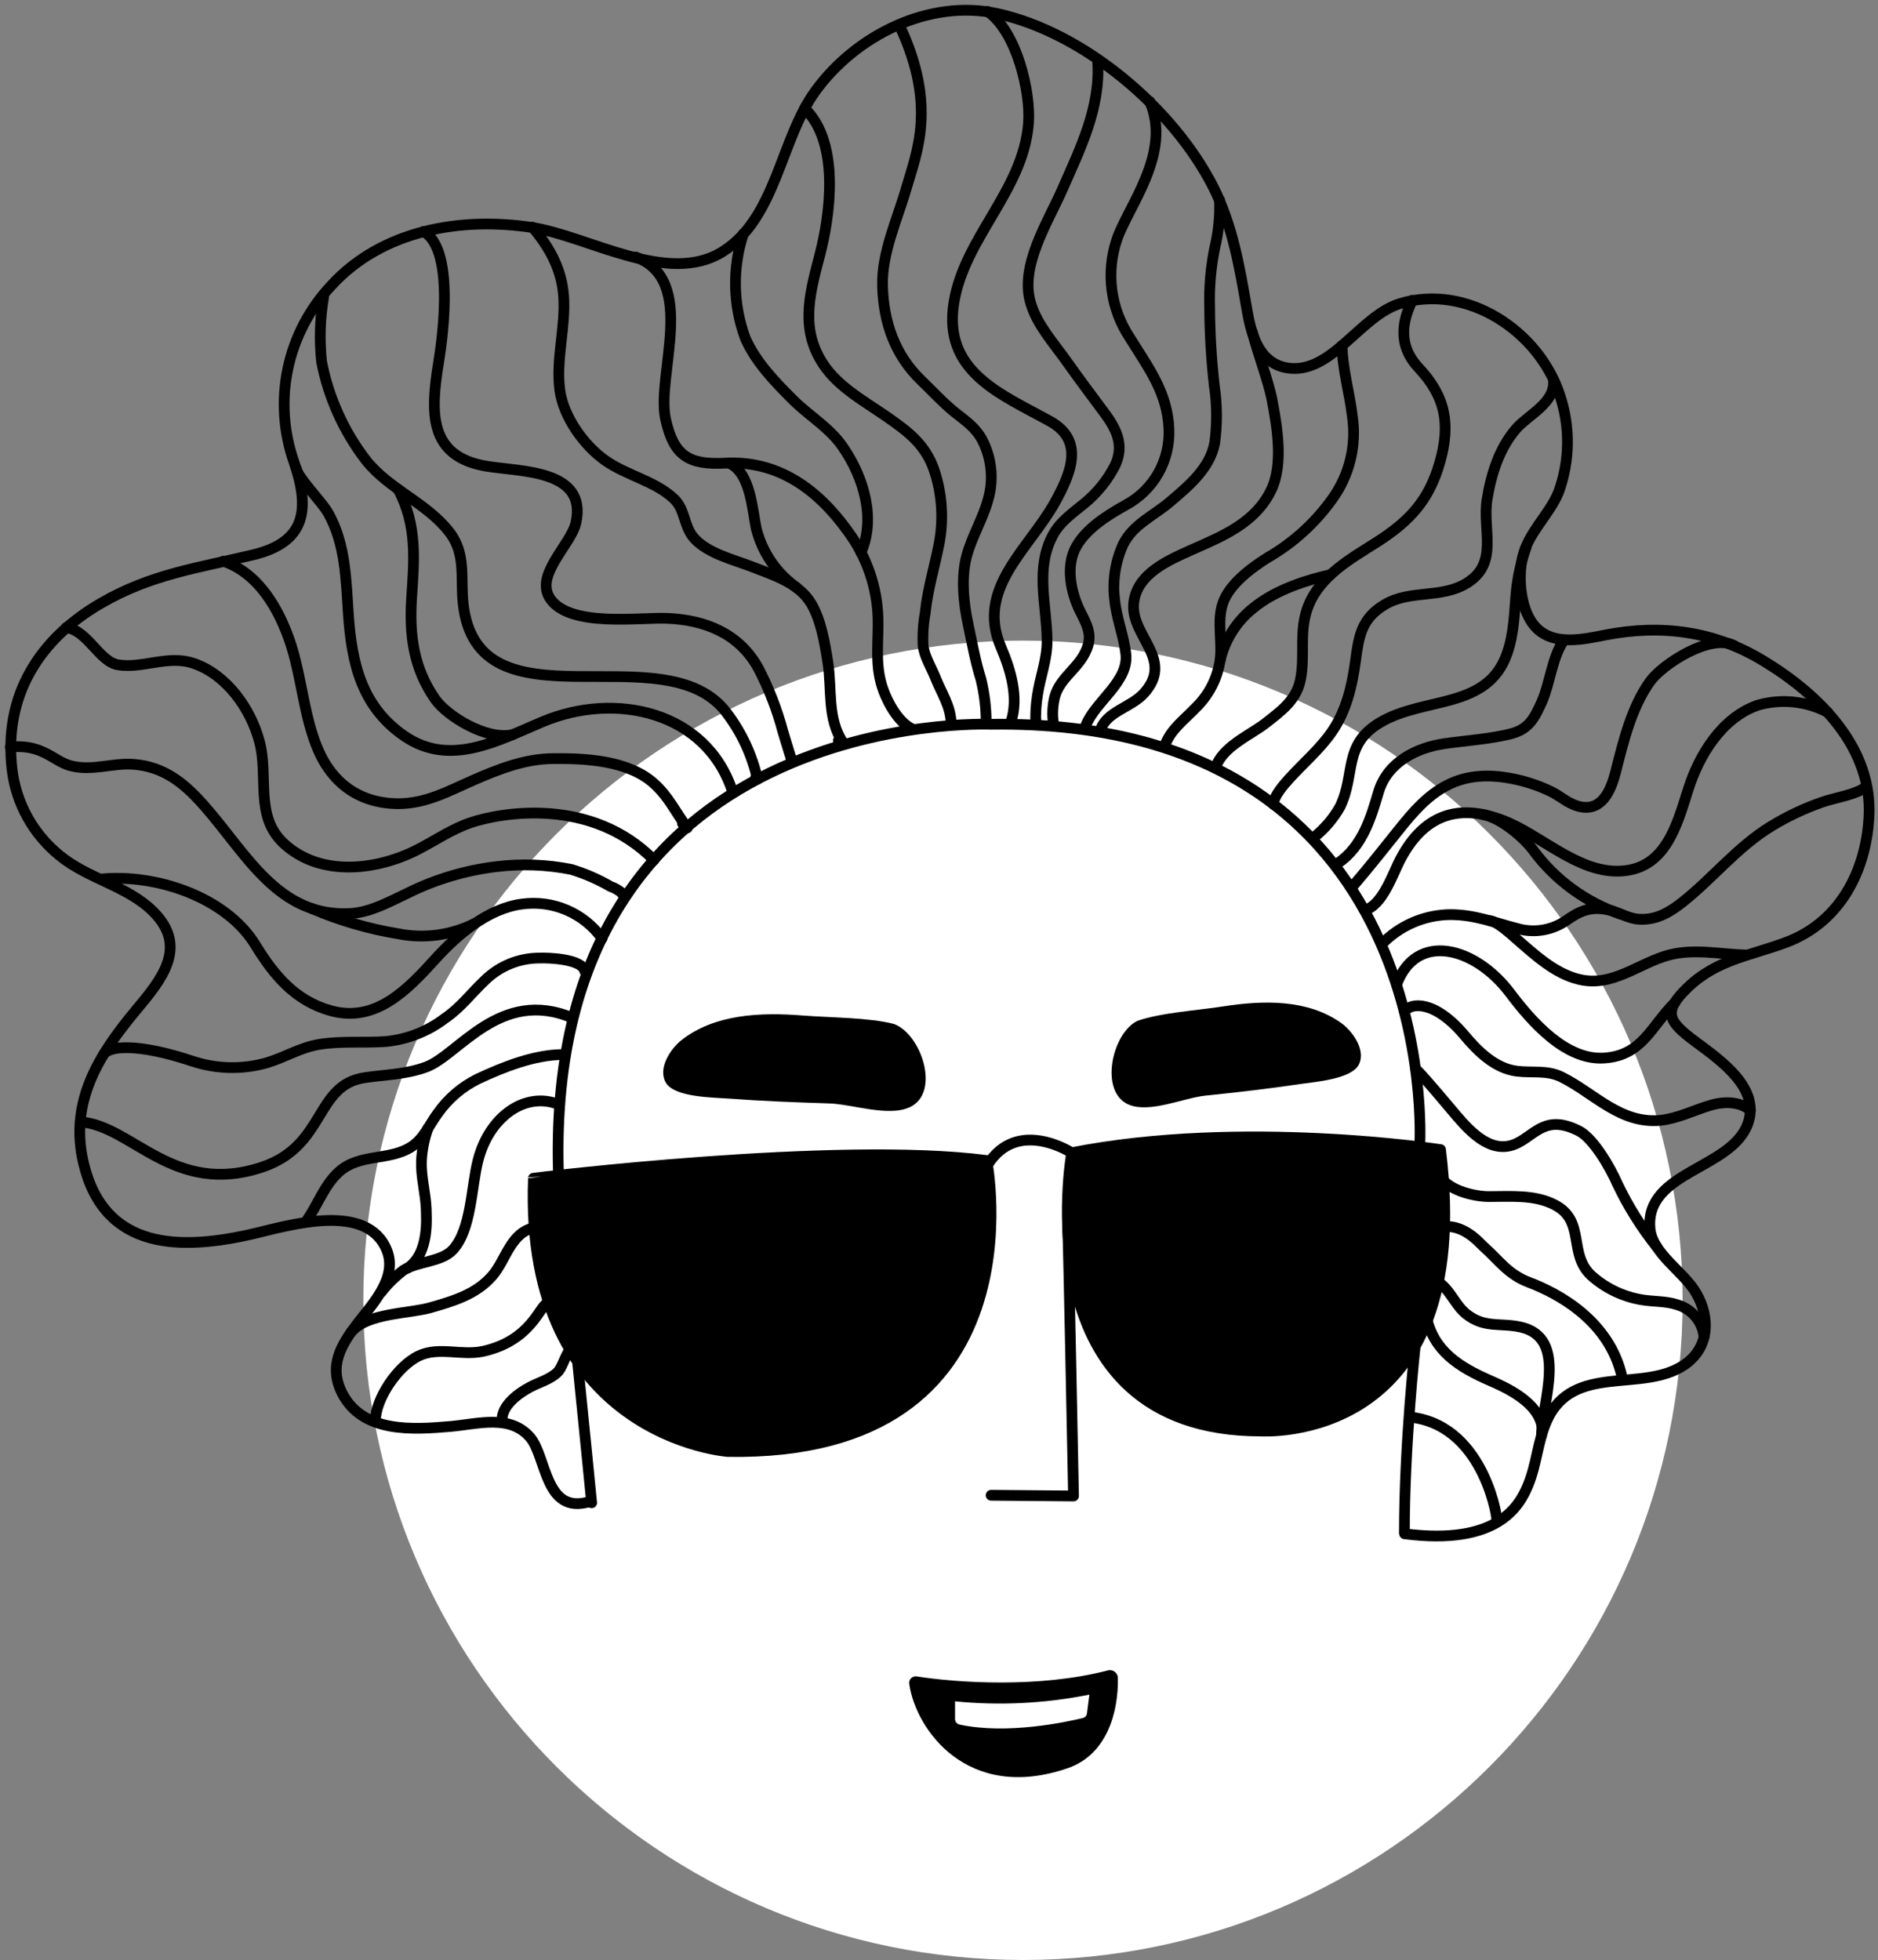 <svg width="367" height="383" viewBox="0 0 367 383" fill="none" xmlns="http://www.w3.org/2000/svg">
<rect x="0" y="0" width="367" height="383" fill="#808080" stroke="none"/>
<path d="M199.91 383C128.715 383 71 325.285 71 254.09C71 182.895 128.715 125.18 199.91 125.18C271.105 125.18 328.82 182.895 328.82 254.09C328.82 325.285 271.105 383 199.91 383Z" fill="white"/>
<path d="M274.486 299.719C292.61 302.042 296.885 294.384 298.608 290.223C300.331 286.062 300.497 281.582 302.297 277.574C307.402 266.24 320.97 272.277 329.164 266.7C334.065 263.356 334.269 257.472 331.449 252.66C329.024 248.448 322.859 245.002 322.438 239.999C321.519 228.831 338.417 228.512 341.583 219.514C344.059 212.506 336.082 207.108 331.206 203.47C325.935 199.539 324.901 197.701 329.802 192.978C335.558 187.426 342.106 186.788 349.305 184.044C359.515 180.113 364.621 170.311 365.221 159.794C366.076 146.226 355.597 135.786 344.646 129.161C335.035 123.29 324.684 121.988 313.861 124.056C309.496 124.911 303.88 126.239 300.331 122.78C297.141 119.691 296.579 113.08 297.523 108.957C298.647 104.03 302.705 100.699 304.569 96.194C306.83 90.023 306.898 83.263 304.76 77.049C300.676 64.732 286.738 55.351 273.605 59.32C265.73 61.707 260.114 73.36 251.46 71.879C245.819 70.897 244.44 64.987 243.636 60.265C242.232 52.096 240.854 44.004 237.076 36.512C229.29 21.196 211.843 6.352 194.88 2.651C181.555 -0.259 167.26 6.914 159.372 17.762C152.48 27.233 151.714 42.587 141.223 49.173C130.553 55.9 114.969 46.161 104.043 44.464C90.105 42.319 74.687 44.936 64.77 55.759C60.488 60.299 57.541 65.933 56.255 72.041C54.97 78.148 55.394 84.492 57.482 90.374C60.609 99.563 59.805 105.983 49.339 108.446C38.605 110.999 29.594 112.186 19.792 117.84C7.667 124.847 0.647 135.901 2.357 150.374C3.151 156.982 6.494 163.018 11.674 167.196C17.226 171.766 24.936 173.093 30.015 178.211C36.793 185.052 31.623 191.37 26.608 197.356C19.294 206.15 13.487 215.302 16.32 227.286C20.392 244.453 35.401 244.402 49.735 241.033C56.691 239.399 71.688 234.842 75.568 244.249C77.776 249.61 72.862 254.728 69.85 258.633C66.621 262.845 64.157 266.955 66.876 272.265C70.884 280.076 80.66 279.374 88.089 278.736C93.373 278.263 99.691 276.311 103.609 280.893C106.851 284.722 106.455 296.03 115.173 293.452" stroke="black" stroke-width="2.1" stroke-linecap="round" stroke-linejoin="round"/>
<path d="M281.507 224.645C281.507 224.645 242.77 218.684 209.432 225.258C209.432 225.258 199.605 279.642 246.344 279.63C246.344 279.63 288.731 282.591 281.507 224.645Z" fill="black" stroke="black" stroke-width="2.1" stroke-linecap="round" stroke-linejoin="round"/>
<path d="M192.838 226.776C192.838 226.776 204.325 284.696 142.219 283.637C142.219 283.637 102.269 280.829 104.247 230.235C104.247 230.209 163.572 222.947 192.838 226.776Z" fill="black" stroke="black" stroke-width="2.1" stroke-linecap="round" stroke-linejoin="round"/>
<path d="M222.27 199.489C217.318 201.876 214.714 213.439 220.636 215.877C224.771 217.562 231.332 214.524 235.608 214.09C241.811 213.452 248.014 212.737 254.178 211.818C257.076 211.384 264.147 210.874 265.563 207.989C266.98 205.105 264.198 201.378 262.053 199.872C255.493 195.239 246.89 195.443 239.079 196.655C234.229 197.421 226.814 197.881 222.27 199.489Z" fill="black"/>
<path d="M174.713 200.099C180.099 202.128 183.813 213.488 177.84 216.334C173.666 218.325 166.531 215.76 162.026 215.619C155.491 215.415 148.931 215.16 142.408 214.675C139.332 214.445 131.904 214.432 130.168 211.637C128.433 208.842 131.036 204.936 133.142 203.277C139.6 198.172 148.611 197.776 156.882 198.44C162.039 198.861 169.824 198.81 174.713 200.099Z" fill="black"/>
<path d="M216.465 326.42C203.114 329.904 187.02 328.832 179.196 327.594C178.985 327.551 178.766 327.563 178.561 327.627C178.355 327.691 178.169 327.806 178.02 327.962C177.871 328.117 177.764 328.308 177.708 328.516C177.653 328.724 177.651 328.942 177.702 329.151C178.979 337.907 189.011 352.279 208.679 345.514C216.337 342.859 218.583 334.576 218.456 327.849C218.446 327.614 218.382 327.383 218.27 327.175C218.158 326.967 218 326.788 217.808 326.65C217.616 326.512 217.396 326.42 217.163 326.38C216.93 326.34 216.691 326.354 216.465 326.42Z" fill="black"/>
<path d="M208.666 240.471C208.781 241.16 209.789 292.328 209.789 292.328L193.682 292.188" stroke="black" stroke-width="2.1" stroke-linecap="round" stroke-linejoin="round"/>
<path d="M277.461 223.521C277.461 223.521 282.298 140.38 193.631 141.529C193.631 141.529 106.725 137.814 109.112 228.562C109.112 228.996 115.596 293.081 115.621 293.656" stroke="black" stroke-width="2.1" stroke-linecap="round" stroke-linejoin="round"/>
<path d="M276.555 263.088C276.555 263.088 274.449 282.233 274.449 299.426" stroke="black" stroke-width="2.1" stroke-linecap="round" stroke-linejoin="round"/>
<path d="M209.43 225.257C209.43 225.257 198.721 218.276 192.939 227.721" stroke="black" stroke-width="2.1" stroke-linecap="round" stroke-linejoin="round"/>
<path d="M212.891 331.143L212.418 334.793C212.4 335.01 212.314 335.216 212.172 335.381C212.03 335.546 211.839 335.662 211.627 335.712C208.653 336.439 196.873 339.03 187.491 336.988C187.249 336.931 187.034 336.794 186.879 336.6C186.724 336.406 186.638 336.165 186.636 335.916V332.457C195.405 333.323 204.253 332.88 212.891 331.143Z" fill="white"/>
<path d="M178.504 142.538C175.351 141.261 172.888 136.335 172.122 133.233C171.063 129.213 171.688 124.988 171.586 120.878C171.424 114.735 169.374 108.79 165.715 103.852C159.793 95.569 151.994 89.94 141.745 90.501C134.598 90.884 131.637 89.085 130.067 81.886C128.191 73.284 136.449 54.789 124.247 50.233" stroke="black" stroke-width="2.1" stroke-linecap="round" stroke-linejoin="round"/>
<path d="M143.176 154.753C138.07 138.952 120.202 135.097 106.085 141.019C97.317 144.695 87.987 149.954 79.052 143.853C70.641 138.084 68.727 129.558 68.076 119.985C67.604 113.016 67.527 106.354 64.145 100.266C62.945 98.109 58.299 93.45 57.942 91.65" stroke="black" stroke-width="2.1" stroke-linecap="round" stroke-linejoin="round"/>
<path d="M117.66 183.381C115.913 180.95 113.538 179.039 110.788 177.854C108.038 176.669 105.018 176.255 102.051 176.655C95.375 177.498 89.402 182.628 85.062 187.402C79.625 193.401 73.409 199.936 64.641 197.498C57.672 195.571 53.511 190.529 49.963 184.734C44.245 175.315 30.473 170.695 19.688 171.78" stroke="black" stroke-width="2.1" stroke-linecap="round" stroke-linejoin="round"/>
<path d="M109.109 215.799C102.651 213.247 95.606 218.186 93.423 226.725C92.083 231.932 92.147 240.203 88.535 244.172C86.314 246.636 81.655 246.432 78.835 248.218C77.203 249.457 75.74 250.903 74.482 252.52" stroke="black" stroke-width="2.1" stroke-linecap="round" stroke-linejoin="round"/>
<path d="M244.719 64.859C245.906 69.429 247.757 74.151 248.548 77.929C249.557 83.251 250.871 90.692 248.395 95.798C245.281 102.18 239.001 104.732 232.939 107.413C228.382 109.455 222.192 112.058 221.554 117.776C220.839 124.324 229.62 128.766 223.545 135.479C220.992 138.287 216.206 139.027 215.032 142.691" stroke="black" stroke-width="2.1" stroke-linecap="round" stroke-linejoin="round"/>
<path d="M327.34 195.889C322.605 200.561 320.958 206.279 313.441 206.751C305.923 207.223 299.299 199.616 295.099 194.051C288.284 184.989 276.758 181.926 272.917 192.405" stroke="black" stroke-width="2.1" stroke-linecap="round" stroke-linejoin="round"/>
<path d="M323.777 243.663C320.769 239.891 318.199 235.789 316.119 231.435C314.588 227.913 311.308 222.386 308.551 220.995C302.169 217.753 300.114 221.582 296.553 223.356C291.805 225.717 287.746 221.671 284.632 218.021C283.139 216.272 278.34 210.478 276.668 208.882" stroke="black" stroke-width="2.1" stroke-linecap="round" stroke-linejoin="round"/>
<path d="M301.25 280.497C301.25 274.255 306.611 261.428 297.166 259.322C293.171 258.429 290.108 259.603 286.534 256.769C284.237 254.919 283.343 251.817 280.842 250.388" stroke="black" stroke-width="2.1" stroke-linecap="round" stroke-linejoin="round"/>
<path d="M357.191 139.206C352.971 136.983 348.052 136.484 343.471 137.815C336.374 140.304 331.984 147.694 329.916 154.254C327.631 161.453 325.398 170.094 316.208 170.234C308.103 170.362 301.032 163.138 293.77 160.33C284.568 156.769 278.097 159.602 273.732 167.784C272.149 170.732 270.247 176.897 266.661 177.867" stroke="black" stroke-width="2.1" stroke-linecap="round" stroke-linejoin="round"/>
<path d="M192.978 2.229C198.658 6.135 201.479 17.967 200.981 24.183C199.921 37.265 188.46 46.442 186.405 59.167C184.248 72.62 195.505 76.972 205.154 82.294C211.957 86.047 209.354 92.39 206.124 98.223C201.019 107.349 190.668 115.032 195.595 126.43C197.535 130.948 199.117 136.347 197.56 141.044" stroke="black" stroke-width="2.1" stroke-linecap="round" stroke-linejoin="round"/>
<path d="M275.99 58.683C274.267 62.256 272.85 67.234 277.266 71.918C282.487 77.483 283.495 82.869 281.389 90.298C279.283 97.726 275.543 101.785 269.072 105.933C263.967 109.175 258.108 112.417 255.722 118.288C253.692 123.24 255.16 128.026 254.101 132.978C253.258 136.871 250.348 138.939 247.4 141.262C244.452 143.585 238.759 145.946 237.572 150.018" stroke="black" stroke-width="2.1" stroke-linecap="round" stroke-linejoin="round"/>
<path d="M82.766 45.228C89.339 48.955 86.084 68.458 85.676 71.023C84.157 80.545 83.697 89.173 94.993 91.087C101.668 92.223 114.827 91.687 112.555 102.128C111.598 106.506 104.144 112.543 107.68 117.214C111.713 122.562 124.796 120.622 130.309 120.826C137.878 121.12 144.477 123.838 148.178 130.552C150.245 134.507 151.863 138.681 153.003 142.996C153.309 144.056 154.726 148.612 154.547 148.038" stroke="black" stroke-width="2.1" stroke-linecap="round" stroke-linejoin="round"/>
<path d="M127.797 168.064C115.531 155.62 97.918 158.785 92.059 160.725C88.294 162.002 85.193 164.159 81.708 165.971C73.654 170.119 62.652 171.421 55.518 164.873C49.647 159.5 52.595 151.765 50.655 144.733C48.919 138.428 44.337 131.88 37.891 129.646C32.888 127.898 27.847 130.706 23.086 129.914C19.384 129.302 17.164 123.226 12.952 122.626" stroke="black" stroke-width="2.1" stroke-linecap="round" stroke-linejoin="round"/>
<path d="M15.695 219.233C25.804 219.897 33.883 233.937 51.33 228.027C63.647 223.854 61.541 212.022 71.228 210.593C75.364 209.967 79.193 209.993 83.252 208.512C89.633 206.164 97.674 192.915 111.867 198.914" stroke="black" stroke-width="2.1" stroke-linecap="round" stroke-linejoin="round"/>
<path d="M106.953 254.677C105.447 255.149 103.813 261.952 94.458 264.045C90.233 264.99 85.779 263.088 81.86 264.939C77.687 266.917 73.36 273.362 73.36 277.702" stroke="black" stroke-width="2.1" stroke-linecap="round" stroke-linejoin="round"/>
<path d="M276.029 276.974C290.413 278.889 292.864 297.881 292.455 297.038" stroke="black" stroke-width="2.1" stroke-linecap="round" stroke-linejoin="round"/>
<path d="M298.289 106.799C297.301 109.58 296.641 112.468 296.323 115.402C295.928 119.537 295.928 123.609 294.549 127.604C290.72 138.784 278.251 136.04 269.635 141.222C262.411 145.549 264.951 151.267 261.875 157.636C260.598 159.902 258.9 161.904 256.872 163.533" stroke="black" stroke-width="2.1" stroke-linecap="round" stroke-linejoin="round"/>
<path d="M224.683 19.83C229.124 30.041 220.279 40.545 218.224 46.914C217.172 50.077 216.855 53.439 217.298 56.743C217.74 60.047 218.93 63.207 220.777 65.983C224.427 71.879 228.154 76.704 228.435 83.851C228.562 86.861 227.84 89.846 226.353 92.466C224.866 95.086 222.673 97.235 220.024 98.67C216.552 100.597 212.366 103.201 210.362 106.736C208.154 110.565 209.252 115.875 211.192 119.665C212.838 122.895 213.655 124.771 211.728 128.128C209.979 131.101 206.827 132.952 206.048 136.449C205.67 138.125 205.613 139.858 205.882 141.555" stroke="black" stroke-width="2.1" stroke-linecap="round" stroke-linejoin="round"/>
<path d="M157.239 21.17C164.361 28.049 162.089 42.574 160.238 49.709C158.451 56.601 156.409 63.429 160.238 70.13C163.085 75.236 168.547 78.146 173.219 81.388C177.507 84.362 180.877 86.876 182.6 91.994C184.097 96.55 184.421 101.409 183.544 106.123C182.664 110.743 181.285 115.057 180.8 119.793C180.421 121.897 180.284 124.039 180.392 126.174C180.672 128.37 181.949 130.323 182.766 132.352C184.042 135.556 185.637 137.738 185.867 141.031" stroke="black" stroke-width="2.1" stroke-linecap="round" stroke-linejoin="round"/>
<path d="M104.068 44.4C108.688 49.799 109.863 54.355 110.131 57.712C110.616 63.915 108.561 70.156 109.416 76.347C110.143 81.452 114.024 86.953 118.223 89.94C122.422 92.926 128.051 93.986 131.726 97.496C133.909 99.576 133.615 102.792 135.555 105.064C138.21 108.153 143.405 109.366 147.042 110.782C151.165 112.391 156.13 113.909 158.53 117.955C160.47 121.236 161.21 125.779 161.784 129.442C162.601 134.79 161.618 140.406 164.707 145.052C164.311 145.052 164.184 144.873 163.839 144.695" stroke="black" stroke-width="2.1" stroke-linecap="round" stroke-linejoin="round"/>
<path d="M63.227 58.081C62.525 62.248 62.397 66.491 62.844 70.692C64.212 77.737 67.21 84.364 71.6 90.041C76.169 95.708 83.406 98.273 87.822 103.979C91.128 108.254 89.967 112.913 90.503 117.891C93.26 143.533 129.878 123.264 141.952 139.231C144.896 143.084 146.969 147.531 148.027 152.263C147.81 152.199 147.9 152.071 147.696 151.905" stroke="black" stroke-width="2.1" stroke-linecap="round" stroke-linejoin="round"/>
<path d="M43.645 109.659C51.022 112.211 54.468 119.755 55.962 123.469C58.821 130.591 59.025 138.351 61.731 145.46C64.513 152.773 69.925 156.947 77.724 157.049C83.276 157.049 87.513 154.637 92.478 152.467C97.443 150.297 102.523 148.281 108.062 148.242C114.444 148.179 122.663 148.562 127.718 153.029C130.73 155.696 132.032 158.772 134.316 161.772C134.074 161.376 133.729 161.274 133.372 160.904" stroke="black" stroke-width="2.1" stroke-linecap="round" stroke-linejoin="round"/>
<path d="M121.619 174.677C121.785 174.792 121.798 175.021 122.117 175.034C121.33 174.219 120.365 173.599 119.296 173.222C116.88 171.822 114.31 170.704 111.638 169.891C106.84 168.936 101.92 168.751 97.063 169.342C91.067 170.052 85.235 171.778 79.819 174.447C76.271 176.119 72.455 178.276 68.498 178.506C54.318 179.31 48.077 166.687 39.921 157.472C36.092 153.119 32.123 149.814 26.098 149.354C21.873 149.048 17.917 150.771 13.667 149.597C10.45 148.716 8.268 145.346 2.001 145.972" stroke="black" stroke-width="2.1" stroke-linecap="round" stroke-linejoin="round"/>
<path d="M114.277 189.763C113.78 187.389 107.309 187.133 105.343 187.21C101.384 187.226 97.587 188.788 94.762 191.562C92.043 194.115 90.052 196.885 86.913 199.016C83.574 201.552 79.598 203.112 75.425 203.522C71.099 203.828 66.874 203.394 62.547 204.058C58.718 204.645 55.744 206.61 52.094 207.695C47.323 209.039 42.258 208.919 37.557 207.351C27.065 203.841 21.283 204.326 20.224 206.074" stroke="black" stroke-width="2.1" stroke-linecap="round" stroke-linejoin="round"/>
<path d="M110.055 206.074C104.452 206.074 98.363 208.499 93.322 210.86C90.23 212.404 87.569 214.688 85.575 217.51C83.903 219.743 82.869 222.449 80.469 224.045C76.117 226.916 70.258 225.321 66.225 229.01C63.379 231.562 62.077 235.468 59.92 238.531" stroke="black" stroke-width="2.1" stroke-linecap="round" stroke-linejoin="round"/>
<path d="M104.539 239.87C99.766 240.776 98.936 246.15 96.205 249.302C93.039 252.953 88.546 254.254 84.105 255.531C79.906 256.718 71.737 256.565 68.661 260.266" stroke="black" stroke-width="2.1" stroke-linecap="round" stroke-linejoin="round"/>
<path d="M112.25 263.19C110.731 263.445 110.131 267.019 108.944 268.155C107.464 269.572 105.332 270.12 103.533 271.078C101.363 272.226 98.057 274.613 98.121 277.459" stroke="black" stroke-width="2.1" stroke-linecap="round" stroke-linejoin="round"/>
<path d="M175.965 5.382C183.087 20.762 179.118 29.85 177.152 36.665C175.378 42.868 172.289 49.34 172.468 55.887C172.659 62.996 174.868 69.353 180.011 74.317C182.219 76.449 184.338 78.772 186.75 80.699C188.729 82.256 190.579 83.52 191.856 85.805C193.769 89.388 194.226 93.571 193.132 97.483C192.111 101.312 189.941 104.809 188.907 108.638C187.771 112.901 188.307 117.93 189.226 122.18C189.992 125.754 190.605 129.264 191.702 132.748C192.394 135.602 192.737 138.529 192.724 141.466" stroke="black" stroke-width="2.1" stroke-linecap="round" stroke-linejoin="round"/>
<path d="M214.522 12.172C215.045 21.106 211.152 28.93 207.604 37.01C204.771 43.468 199.065 52.185 201.503 59.524C202.78 63.57 205.868 66.991 208.306 70.424C210.744 73.857 213.284 77.278 215.798 80.635C218.172 83.813 219.755 87.016 217.917 90.922C216.479 93.742 214.482 96.239 212.046 98.261C209.761 100.15 207.247 101.835 205.805 104.477C202.231 111.063 204.528 118.032 204.618 124.988C204.694 128.817 203.265 132.224 202.729 135.913C202.443 137.732 202.336 139.574 202.409 141.414V140.495" stroke="black" stroke-width="2.1" stroke-linecap="round" stroke-linejoin="round"/>
<path d="M238.316 39.052C238.441 42.128 238.145 45.207 237.435 48.203C236.616 52.121 236.264 56.123 236.389 60.124C236.42 65.242 236.727 70.355 237.308 75.44C237.859 79.132 237.88 82.884 237.371 86.583C236.44 91.535 232.266 94.981 228.629 98.07C225.45 100.788 221.43 102.46 219.477 106.391C217.945 109.784 217.375 113.533 217.831 117.228C218.188 120.852 219.605 124.222 220.013 127.808C220.613 133.195 214.078 137.049 212.215 141.708" stroke="black" stroke-width="2.1" stroke-linecap="round" stroke-linejoin="round"/>
<path d="M262.285 67.49C262.285 71.843 263.778 76.973 264.263 81.249C265.149 87.005 263.722 92.878 260.293 97.586C256.974 102.216 252.706 106.084 247.773 108.933C244.543 110.95 240.114 114.217 238.927 118.008C237.792 121.467 238.928 125.538 238.417 129.125C237.881 132.589 236.238 135.786 233.733 138.238C231.397 140.701 228.819 142.488 227.708 145.526" stroke="black" stroke-width="2.1" stroke-linecap="round" stroke-linejoin="round"/>
<path d="M303.585 74.42C303.891 78.734 298.709 81.019 296.322 83.737C292.978 87.566 291.408 92.672 290.604 97.585C289.647 103.546 292.953 110.004 286.699 113.91C281.708 117.024 275.62 115.186 270.642 118.122C266.035 120.853 265.537 124.325 264.886 129.188C264.235 134.051 263.099 138.964 260.176 143.138C257.866 146.431 254.726 149.111 252.021 152.072C250.987 153.221 248.893 155.519 248.855 157.178" stroke="black" stroke-width="2.1" stroke-linecap="round" stroke-linejoin="round"/>
<path d="M338.902 126.149C334.295 123.711 324.939 129.735 322.45 133.168C318.8 138.274 317.23 144.962 315.711 150.91C314.767 154.624 312.916 158.81 308.36 157.534C306.407 156.985 304.875 155.543 303.075 154.662C300.908 153.615 298.625 152.826 296.273 152.314C291.665 151.305 287.032 151.254 282.794 153.449C278.965 155.415 276.183 158.644 273.554 161.912C270.593 165.587 267.67 169.327 264.619 172.875" stroke="black" stroke-width="2.1" stroke-linecap="round" stroke-linejoin="round"/>
<path d="M261.531 168.625C266.267 165.357 267.913 159.805 269.406 154.713C271.193 148.867 276.873 146.085 282.348 145.306C286.522 144.706 290.836 144.451 294.946 143.468C298.775 142.575 299.809 140.418 301.328 137.086C302.949 133.359 303.28 128.458 305.629 125.102" stroke="black" stroke-width="2.1" stroke-linecap="round" stroke-linejoin="round"/>
<path d="M364.723 153.744C362.489 155.377 358.583 155.862 356.069 156.756C352.606 157.959 349.281 159.529 346.152 161.44C339.489 165.512 334.805 171.523 328.781 176.309C326.228 178.313 323.676 179.807 320.332 179.628C318.136 179.5 316.503 178.288 314.371 177.815C310.785 177.024 308.653 178.045 305.909 179.985C304.556 180.888 303.025 181.488 301.419 181.743C299.813 181.999 298.17 181.904 296.604 181.466C291.997 180.292 288.257 178.722 283.394 178.722C280.89 178.751 278.416 179.278 276.117 180.273C273.819 181.268 271.741 182.71 270.005 184.516" stroke="black" stroke-width="2.1" stroke-linecap="round" stroke-linejoin="round"/>
<path d="M342.066 217.025C340.548 215.57 337.676 214.971 334.23 215.992C331.064 216.923 327.912 218.544 324.581 218.914C316.693 219.731 311.6 213.669 305.231 210.491C302.334 209.036 299.526 209.699 296.437 209.316C292.136 208.78 288.779 205.411 286.137 202.258C280.355 195.417 275.722 195.877 274.459 197.651" stroke="black" stroke-width="2.1" stroke-linecap="round" stroke-linejoin="round"/>
<path d="M281.163 229.226C282.286 232.442 287.876 233.808 290.927 233.82C295.19 233.82 299.951 233.399 303.856 235.454C309.893 238.619 306.409 244.963 310.94 249.226C313.691 251.706 317.091 253.353 320.742 253.974C322.963 254.369 325.477 254.216 327.622 254.918C329.054 255.301 330.336 256.111 331.298 257.239C332.26 258.367 332.856 259.761 333.008 261.236" stroke="black" stroke-width="2.1" stroke-linecap="round" stroke-linejoin="round"/>
<path d="M317.027 269.317C314.641 257.92 304.098 252.585 298.827 250.593C294.704 249.036 293.058 246.394 289.892 243.574C288.897 242.68 285.31 238.238 280.269 240.153" stroke="black" stroke-width="2.1" stroke-linecap="round" stroke-linejoin="round"/>
<path d="M341.047 186.61C336.095 186.456 331.142 185.333 326.178 186.61C320.153 188.218 315.124 192.991 308.538 191.37C303.854 190.247 299.961 186.61 296.413 183.534C295.316 182.589 292.584 180.024 291.104 179.896" stroke="black" stroke-width="2.1" stroke-linecap="round" stroke-linejoin="round"/>
<path d="M145.269 45.69C143.092 52.345 143.227 59.541 145.652 66.111C147.745 70.821 151.408 74.586 155.008 78.172C158.224 81.363 162.091 83.533 164.695 87.324C168.869 93.374 171.153 101.363 168.256 107.975" stroke="black" stroke-width="2.1" stroke-linecap="round" stroke-linejoin="round"/>
<path d="M77.79 95.594C81.619 102.716 80.904 109.634 80.444 116.769C79.959 124.082 80.802 130.591 85.09 136.692C87.337 139.87 95.033 144.746 100.215 143.546" stroke="black" stroke-width="2.1" stroke-linecap="round" stroke-linejoin="round"/>
<path d="M142.501 90.514C146.674 92.352 147.019 99.627 147.785 103.278C148.96 107.979 151.793 112.099 155.762 114.879" stroke="black" stroke-width="2.1" stroke-linecap="round" stroke-linejoin="round"/>
<path d="M259.988 112.301C255.904 113.233 249.484 115.033 244.813 118.9C241.595 121.487 239.347 125.085 238.431 129.111" stroke="black" stroke-width="2.1" stroke-linecap="round" stroke-linejoin="round"/>
<path d="M60.953 177.547C66.346 179.859 71.999 181.509 77.788 182.461C82.872 183.481 88.151 182.771 92.785 180.445" stroke="black" stroke-width="2.1" stroke-linecap="round" stroke-linejoin="round"/>
<path d="M83.633 220.483C82.885 222.564 82.455 224.746 82.356 226.954C82.267 230.094 83.161 233.119 83.288 236.221C83.288 237.663 84.028 244.925 79.638 247.81" stroke="black" stroke-width="2.1" stroke-linecap="round" stroke-linejoin="round"/>
<path d="M278.738 257.332C280.18 264.02 285.119 267.134 291.233 269.801C294.156 271.078 300.678 273.962 301.367 278.94" stroke="black" stroke-width="2.1" stroke-linecap="round" stroke-linejoin="round"/>
<path d="M289.558 159.13C293.221 159.653 297.969 163.865 299.654 166.188C303.95 171.996 309.924 176.348 316.77 178.658" stroke="black" stroke-width="2.1" stroke-linecap="round" stroke-linejoin="round"/>
</svg>
